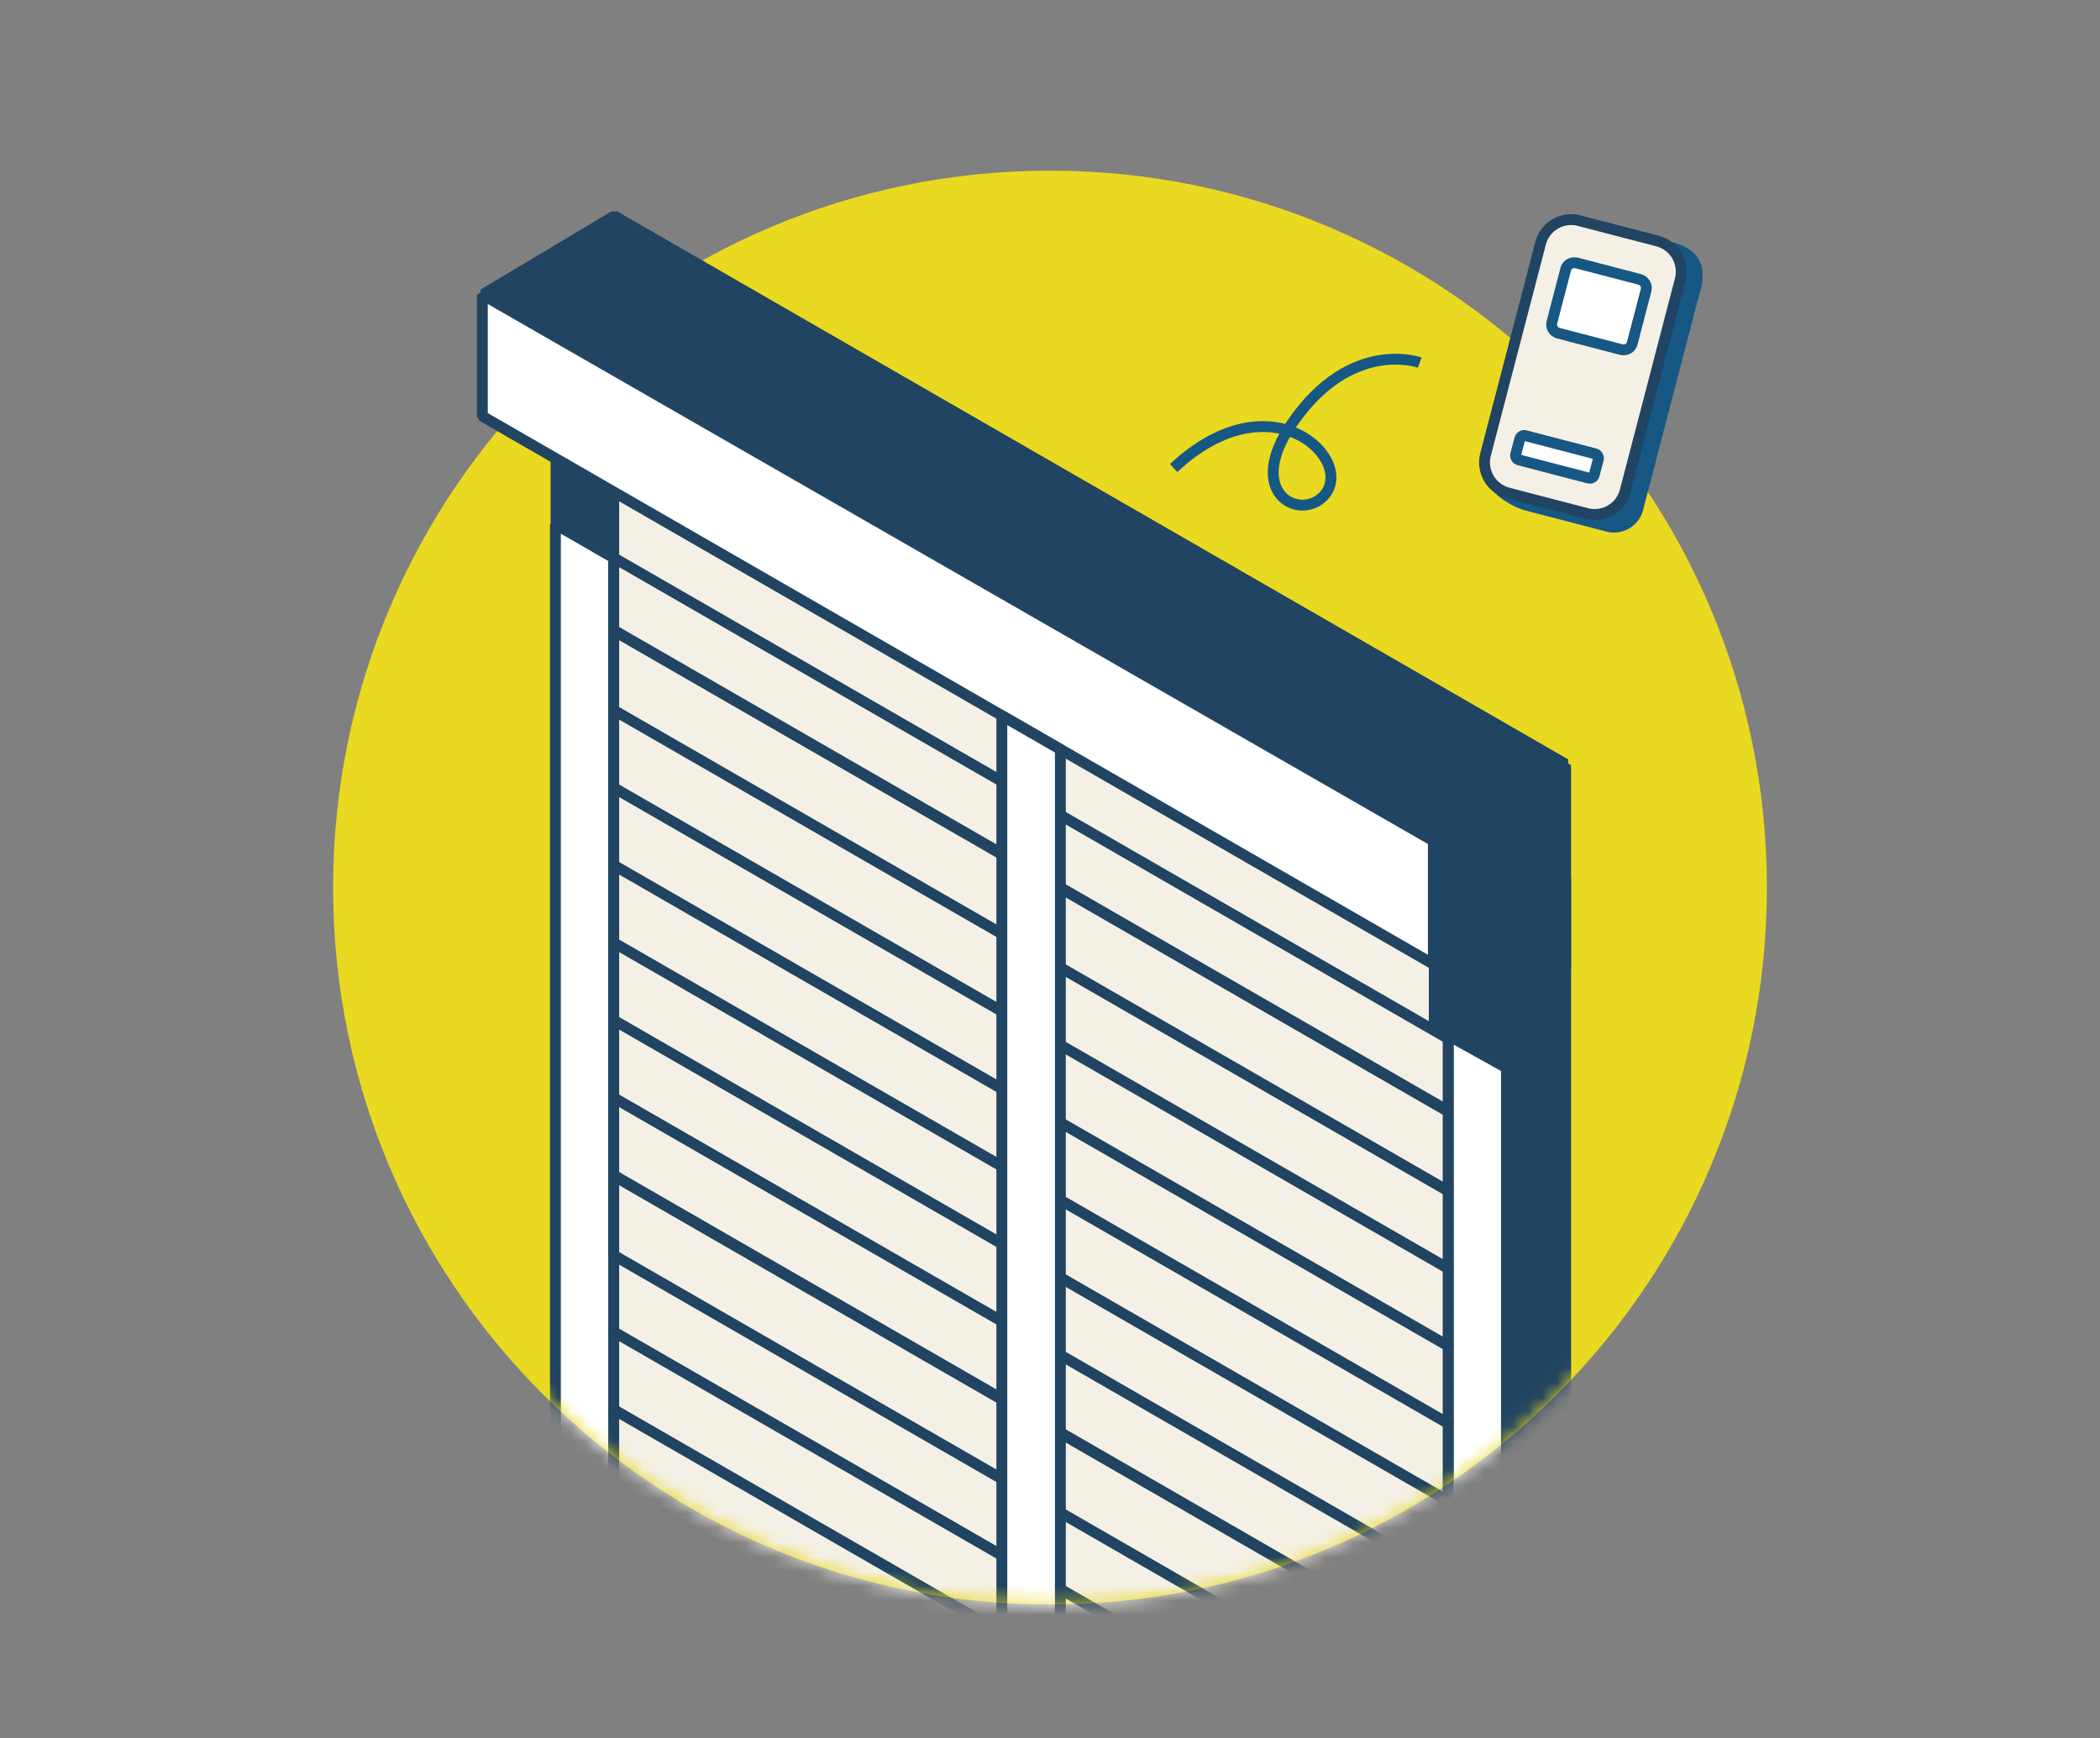 <?xml version="1.0" encoding="UTF-8"?>
<svg xmlns="http://www.w3.org/2000/svg" width="145" height="120" viewBox="0 0 145 120" fill="none">
  <rect x="0" y="0" width="145" height="120" fill="#808080" stroke="none"/>
  <path d="M72.5 110.784C99.838 110.784 122 88.622 122 61.284C122 33.946 99.838 11.784 72.5 11.784C45.162 11.784 23 33.946 23 61.284C23 88.622 45.162 110.784 72.5 110.784Z" fill="#EAD921"></path>
  <mask id="mask0_1106_27221" style="mask-type:luminance" maskUnits="userSpaceOnUse" x="23" y="9" width="99" height="102">
    <path d="M122 61.284C122 88.622 99.838 110.784 72.5 110.784C45.162 110.784 23 88.622 23 61.284C23 50.219 37.813 40.709 32.766 31.758C29.338 25.68 24.68 12.822 33.904 9.492C39.151 7.598 66.598 11.783 72.5 11.783C99.838 11.783 122 33.945 122 61.283V61.284Z" fill="white"></path>
  </mask>
  <g mask="url(#mask0_1106_27221)">
    <path d="M103.813 106.141C103.687 106.199 103.557 106.252 103.434 106.318C103.285 106.398 103.131 106.446 102.961 106.412C102.987 106.287 103.046 106.182 103.18 106.169C103.39 106.149 103.602 106.15 103.813 106.141Z" fill="#204461"></path>
    <path d="M77.288 124.264L73.246 126.596V45.238L77.288 42.907V124.266V124.264Z" fill="#F4F0E5" stroke="#204461" stroke-width="0.75" stroke-linejoin="bevel"></path>
    <path d="M46.473 111.221L42.43 113.425V27.485L46.473 25.153V111.219V111.221Z" fill="#F4F0E5" stroke="#204461" stroke-width="0.75" stroke-linejoin="bevel"></path>
    <path d="M100.032 63.358L42.418 30.165V27.476L100.032 60.669V63.358Z" fill="#F4F0E5" stroke="#204461" stroke-width="0.75" stroke-linejoin="bevel"></path>
    <path d="M42.434 113.202L38.393 110.874V25.156L42.434 27.488V113.204V113.202Z" fill="#F4F0E5" stroke="#204461" stroke-width="0.75" stroke-linejoin="bevel"></path>
    <path d="M104.057 149.052L100.014 146.723V60.659L104.057 62.99V149.052Z" fill="#F4F0E5" stroke="#204461" stroke-width="0.75" stroke-linejoin="bevel"></path>
    <path d="M100.032 66.047L42.418 32.852V30.163L100.032 63.357V66.046V66.047Z" fill="#F4F0E5" stroke="#204461" stroke-width="0.75" stroke-linejoin="bevel"></path>
    <path d="M100.032 68.737L42.418 35.541V32.852L100.032 66.046V68.735V68.737Z" fill="#F4F0E5" stroke="#204461" stroke-width="0.75" stroke-linejoin="bevel"></path>
    <path d="M100.032 71.424L42.418 38.23V35.541L100.032 68.735V71.424Z" fill="#F4F0E5" stroke="#204461" stroke-width="0.75" stroke-linejoin="bevel"></path>
    <path d="M100.032 74.113L42.418 40.919V38.23L100.032 71.424V74.113Z" fill="#F4F0E5" stroke="#204461" stroke-width="0.75" stroke-linejoin="bevel"></path>
    <path d="M100.032 76.802L42.418 43.608V40.919L100.032 74.113V76.802Z" fill="#F4F0E5" stroke="#204461" stroke-width="0.75" stroke-linejoin="bevel"></path>
    <path d="M100.032 79.491L42.418 46.297V43.608L100.032 76.802V79.491Z" fill="#F4F0E5" stroke="#204461" stroke-width="0.75" stroke-linejoin="bevel"></path>
    <path d="M100.032 82.18L42.418 48.986V46.297L100.032 79.491V82.18Z" fill="#F4F0E5" stroke="#204461" stroke-width="0.75" stroke-linejoin="bevel"></path>
    <path d="M100.032 84.868L42.418 51.672V48.985L100.032 82.179V84.866V84.868Z" fill="#F4F0E5" stroke="#204461" stroke-width="0.75" stroke-linejoin="bevel"></path>
    <path d="M100.032 87.555L42.418 54.361V51.672L100.032 84.866V87.555Z" fill="#F4F0E5" stroke="#204461" stroke-width="0.75" stroke-linejoin="bevel"></path>
    <path d="M100.032 92.933L42.418 59.739V57.05L100.032 90.244V92.933Z" fill="#F4F0E5" stroke="#204461" stroke-width="0.75" stroke-linejoin="bevel"></path>
    <path d="M100.032 90.244L42.418 57.05V54.361L100.032 87.555V90.244Z" fill="#F4F0E5" stroke="#204461" stroke-width="0.75" stroke-linejoin="bevel"></path>
    <path d="M100.032 95.622L42.418 62.429V59.739L100.032 92.933V95.622Z" fill="#F4F0E5" stroke="#204461" stroke-width="0.75" stroke-linejoin="bevel"></path>
    <path d="M100.032 98.311L42.418 65.116V62.427L100.032 95.621V98.31V98.311Z" fill="#F4F0E5" stroke="#204461" stroke-width="0.75" stroke-linejoin="bevel"></path>
    <path d="M100.032 101L42.418 67.805V65.116L100.032 98.31V100.999V101Z" fill="#F4F0E5" stroke="#204461" stroke-width="0.75" stroke-linejoin="bevel"></path>
    <path d="M100.032 103.69L42.418 70.494V67.805L100.032 100.999V103.688V103.69Z" fill="#F4F0E5" stroke="#204461" stroke-width="0.75" stroke-linejoin="bevel"></path>
    <path d="M100.032 106.375L42.418 73.18V70.494L100.032 103.688V106.374V106.375Z" fill="#F4F0E5" stroke="#204461" stroke-width="0.75" stroke-linejoin="bevel"></path>
    <path d="M100.032 109.065L42.418 75.869V73.18L100.032 106.374V109.063V109.065Z" fill="#F4F0E5" stroke="#204461" stroke-width="0.75" stroke-linejoin="bevel"></path>
    <path d="M100.032 111.754L42.418 78.558V75.869L100.032 109.063V111.752V111.754Z" fill="#F4F0E5" stroke="#204461" stroke-width="0.75" stroke-linejoin="bevel"></path>
    <path d="M100.032 114.443L42.418 81.247V78.558L100.032 111.752V114.441V114.443Z" fill="#F4F0E5" stroke="#204461" stroke-width="0.75" stroke-linejoin="bevel"></path>
    <path d="M100.032 117.132L42.418 83.936V81.247L100.032 114.441V117.13V117.132Z" fill="#F4F0E5" stroke="#204461" stroke-width="0.75" stroke-linejoin="bevel"></path>
    <path d="M100.032 119.819L42.418 86.625V83.936L100.032 117.13V119.819Z" fill="#F4F0E5" stroke="#204461" stroke-width="0.75" stroke-linejoin="bevel"></path>
    <path d="M100.032 125.197L42.418 92.004V86.522L100.032 119.716V125.197Z" fill="#F4F0E5" stroke="#204461" stroke-width="0.75" stroke-linejoin="bevel"></path>
    <path d="M100.032 119.866L42.418 86.671V81.189L100.032 114.383V119.865V119.866Z" fill="#F4F0E5" stroke="#204461" stroke-width="0.75" stroke-linejoin="bevel"></path>
    <path d="M100.032 114.336L42.418 81.142V75.661L100.032 108.854V114.336Z" fill="#F4F0E5" stroke="#204461" stroke-width="0.75" stroke-linejoin="bevel"></path>
    <path d="M100.032 108.985L42.418 75.792V70.31L100.032 103.504V108.985Z" fill="#F4F0E5" stroke="#204461" stroke-width="0.75" stroke-linejoin="bevel"></path>
    <path d="M100.032 103.635L42.418 70.441V64.959L100.032 98.153V103.635Z" fill="#F4F0E5" stroke="#204461" stroke-width="0.75" stroke-linejoin="bevel"></path>
    <path d="M100.032 98.284L42.418 65.09V59.609L100.032 92.802V98.284Z" fill="#F4F0E5" stroke="#204461" stroke-width="0.75" stroke-linejoin="bevel"></path>
    <path d="M100.032 92.933L42.418 59.738V54.256L100.032 87.45V92.932V92.933Z" fill="#F4F0E5" stroke="#204461" stroke-width="0.75" stroke-linejoin="bevel"></path>
    <path d="M100.032 87.583L42.418 54.387V48.906L100.032 82.1V87.581V87.583Z" fill="#F4F0E5" stroke="#204461" stroke-width="0.75" stroke-linejoin="bevel"></path>
    <path d="M100.032 82.232L42.418 49.037V43.555L100.032 76.749V82.23V82.232Z" fill="#F4F0E5" stroke="#204461" stroke-width="0.75" stroke-linejoin="bevel"></path>
    <path d="M100.032 76.702L42.418 43.508V38.026L100.032 71.22V76.702Z" fill="#F4F0E5" stroke="#204461" stroke-width="0.75" stroke-linejoin="bevel"></path>
    <path d="M100.032 71.707L42.418 38.513V33.032L100.032 66.225V71.707Z" fill="#F4F0E5" stroke="#204461" stroke-width="0.75" stroke-linejoin="bevel"></path>
    <path d="M100.012 142.062L46.473 111.215V94.341L100.012 125.199V142.062Z" fill="#F4F0E5" stroke="#204461" stroke-width="0.75" stroke-linejoin="bevel"></path>
    <path d="M99.073 58.037L33.408 20.32L42.434 14.928L108.099 52.762L99.073 58.038V58.037Z" fill="#204461" stroke="#204461" stroke-width="0.75" stroke-linejoin="bevel"></path>
    <path d="M99.073 66.547L33.408 28.716V20.32L99.073 58.037V66.547Z" fill="#F4F0E5" stroke="#204461" stroke-width="0.75" stroke-linejoin="bevel"></path>
    <path d="M108.104 146.72L104.062 149.049V62.984L108.104 60.656V146.722V146.72Z" fill="#204461" stroke="#204461" stroke-width="0.75" stroke-linejoin="bevel"></path>
    <path d="M104.056 69.319L108.103 66.903V52.832L99.072 58.037V66.537L104.056 69.318V69.319Z" fill="#F4F0E5" stroke="#204461" stroke-width="0.75" stroke-linejoin="bevel"></path>
    <path d="M38.143 46.934V31.522L100.003 66.927V82.16L38.143 46.934Z" fill="#204461"></path>
    <path d="M46.355 100.541V94.12L99.992 124.977V131.219L46.355 100.541Z" fill="#204461"></path>
    <path d="M73.245 126.596L69.203 124.264V55.494L73.245 57.822V126.594V126.596Z" fill="#F4F0E5" stroke="#204461" stroke-width="0.75" stroke-linejoin="bevel"></path>
    <path d="M77.249 124.266L73.207 126.597V45.238L77.249 42.907V124.266Z" fill="#F4F0E5" stroke="#204461" stroke-width="0.75" stroke-linejoin="bevel"></path>
    <path d="M46.434 111.221L42.391 113.204V27.485L46.434 25.153V111.219V111.221Z" fill="#F4F0E5" stroke="#204461" stroke-width="0.75" stroke-linejoin="bevel"></path>
    <path d="M99.991 63.358L42.377 30.165V27.476L99.991 60.669V63.358Z" fill="#F4F0E5" stroke="#204461" stroke-width="0.75" stroke-linejoin="bevel"></path>
    <path d="M42.392 113.202L38.35 110.874V36.199L42.392 38.53V113.204V113.202Z" fill="white" stroke="#204461" stroke-width="0.75" stroke-linejoin="bevel"></path>
    <path d="M104.018 149.052L99.975 146.723V60.659L104.018 62.99V149.052Z" fill="white" stroke="#204461" stroke-width="0.75" stroke-linejoin="bevel"></path>
    <path d="M99.991 66.047L42.377 32.852V30.163L99.991 63.357V66.046V66.047Z" fill="#F4F0E5" stroke="#204461" stroke-width="0.75" stroke-linejoin="bevel"></path>
    <path d="M99.991 68.737L42.377 35.541V32.852L99.991 66.046V68.735V68.737Z" fill="#F4F0E5" stroke="#204461" stroke-width="0.75" stroke-linejoin="bevel"></path>
    <path d="M99.991 71.424L42.377 38.23V35.541L99.991 68.735V71.424Z" fill="#F4F0E5" stroke="#204461" stroke-width="0.75" stroke-linejoin="bevel"></path>
    <path d="M99.991 74.115L42.377 40.919V38.23L99.991 71.424V74.113V74.115Z" fill="#F4F0E5" stroke="#204461" stroke-width="0.75" stroke-linejoin="bevel"></path>
    <path d="M99.991 76.802L42.377 43.608V40.919L99.991 74.113V76.802Z" fill="#F4F0E5" stroke="#204461" stroke-width="0.75" stroke-linejoin="bevel"></path>
    <path d="M99.991 79.491L42.377 46.297V43.608L99.991 76.802V79.491Z" fill="#F4F0E5" stroke="#204461" stroke-width="0.75" stroke-linejoin="bevel"></path>
    <path d="M99.991 82.18L42.377 48.986V46.297L99.991 79.491V82.18Z" fill="#F4F0E5" stroke="#204461" stroke-width="0.75" stroke-linejoin="bevel"></path>
    <path d="M99.991 84.868L42.377 51.672V48.985L99.991 82.179V84.866V84.868Z" fill="#F4F0E5" stroke="#204461" stroke-width="0.75" stroke-linejoin="bevel"></path>
    <path d="M99.991 87.555L42.377 54.361V51.672L99.991 84.866V87.555Z" fill="#F4F0E5" stroke="#204461" stroke-width="0.75" stroke-linejoin="bevel"></path>
    <path d="M99.991 92.933L42.377 59.739V57.05L99.991 90.244V92.933Z" fill="#F4F0E5" stroke="#204461" stroke-width="0.75" stroke-linejoin="bevel"></path>
    <path d="M99.991 90.244L42.377 57.05V54.361L99.991 87.555V90.244Z" fill="#F4F0E5" stroke="#204461" stroke-width="0.75" stroke-linejoin="bevel"></path>
    <path d="M99.991 95.622L42.377 62.429V59.739L99.991 92.933V95.622Z" fill="#F4F0E5" stroke="#204461" stroke-width="0.75" stroke-linejoin="bevel"></path>
    <path d="M99.991 98.311L42.377 65.118V62.429L99.991 95.622V98.311Z" fill="#F4F0E5" stroke="#204461" stroke-width="0.75" stroke-linejoin="bevel"></path>
    <path d="M99.991 101L42.377 67.805V65.116L99.991 98.31V100.999V101Z" fill="#F4F0E5" stroke="#204461" stroke-width="0.75" stroke-linejoin="bevel"></path>
    <path d="M99.991 103.69L42.377 70.494V67.805L99.991 100.999V103.688V103.69Z" fill="#F4F0E5" stroke="#204461" stroke-width="0.75" stroke-linejoin="bevel"></path>
    <path d="M99.991 106.375L42.377 73.182V70.496L99.991 103.689V106.375Z" fill="#F4F0E5" stroke="#204461" stroke-width="0.75" stroke-linejoin="bevel"></path>
    <path d="M99.991 109.064L42.377 75.871V73.182L99.991 106.375V109.064Z" fill="#F4F0E5" stroke="#204461" stroke-width="0.75" stroke-linejoin="bevel"></path>
    <path d="M99.991 111.754L42.377 78.56V75.871L99.991 109.065V111.754Z" fill="#F4F0E5" stroke="#204461" stroke-width="0.75" stroke-linejoin="bevel"></path>
    <path d="M99.991 114.443L42.377 81.247V78.558L99.991 111.752V114.441V114.443Z" fill="#F4F0E5" stroke="#204461" stroke-width="0.75" stroke-linejoin="bevel"></path>
    <path d="M99.991 117.132L42.377 83.936V81.247L99.991 114.441V117.13V117.132Z" fill="#F4F0E5" stroke="#204461" stroke-width="0.75" stroke-linejoin="bevel"></path>
    <path d="M99.991 119.819L42.377 86.625V83.936L99.991 117.13V119.819Z" fill="#F4F0E5" stroke="#204461" stroke-width="0.75" stroke-linejoin="bevel"></path>
    <path d="M99.991 125.197L42.377 92.004V86.522L99.991 119.716V125.197Z" fill="#F4F0E5" stroke="#204461" stroke-width="0.75" stroke-linejoin="bevel"></path>
    <path d="M99.991 119.866L42.377 86.671V81.189L99.991 114.383V119.865V119.866Z" fill="#F4F0E5" stroke="#204461" stroke-width="0.75" stroke-linejoin="bevel"></path>
    <path d="M99.991 114.336L42.377 81.142V75.661L99.991 108.854V114.336Z" fill="#F4F0E5" stroke="#204461" stroke-width="0.75" stroke-linejoin="bevel"></path>
    <path d="M99.991 108.985L42.377 75.792V70.31L99.991 103.504V108.985Z" fill="#F4F0E5" stroke="#204461" stroke-width="0.75" stroke-linejoin="bevel"></path>
    <path d="M99.991 103.635L42.377 70.441V64.959L99.991 98.153V103.635Z" fill="#F4F0E5" stroke="#204461" stroke-width="0.75" stroke-linejoin="bevel"></path>
    <path d="M99.991 98.284L42.377 65.09V59.609L99.991 92.802V98.284Z" fill="#F4F0E5" stroke="#204461" stroke-width="0.75" stroke-linejoin="bevel"></path>
    <path d="M99.991 92.933L42.377 59.738V54.256L99.991 87.45V92.932V92.933Z" fill="#F4F0E5" stroke="#204461" stroke-width="0.75" stroke-linejoin="bevel"></path>
    <path d="M99.991 87.583L42.377 54.387V48.906L99.991 82.1V87.581V87.583Z" fill="#F4F0E5" stroke="#204461" stroke-width="0.75" stroke-linejoin="bevel"></path>
    <path d="M99.991 82.232L42.377 49.037V43.555L99.991 76.749V82.23V82.232Z" fill="#F4F0E5" stroke="#204461" stroke-width="0.75" stroke-linejoin="bevel"></path>
    <path d="M99.991 76.702L42.377 43.508V38.026L99.991 71.22V76.702Z" fill="#F4F0E5" stroke="#204461" stroke-width="0.75" stroke-linejoin="bevel"></path>
    <path d="M99.991 71.707L42.377 38.513V33.032L99.991 66.225V71.707Z" fill="#F4F0E5" stroke="#204461" stroke-width="0.75" stroke-linejoin="bevel"></path>
    <path d="M99.974 142.062L46.435 111.215V94.341L99.974 125.199V142.062Z" fill="#F4F0E5" stroke="#204461" stroke-width="0.75" stroke-linejoin="bevel"></path>
    <path d="M99.034 58.037L33.369 20.32L42.395 14.928L108.06 52.762L99.034 58.038V58.037Z" fill="#204461" stroke="#204461" stroke-width="0.75" stroke-linejoin="bevel"></path>
    <path d="M108.061 146.72L104.02 149.049V62.984L108.061 60.656V146.722V146.72Z" fill="#204461" stroke="#204461" stroke-width="0.75" stroke-linejoin="bevel"></path>
    <path d="M103.877 73.65L108.064 72.065V52.832L99.033 58.037V70.952L103.877 73.649V73.65Z" fill="#204461" stroke="#204461" stroke-width="0.75" stroke-linejoin="bevel"></path>
    <path d="M46.316 115.292V94.12L99.953 124.977V145.97L46.316 115.292Z" fill="#204461"></path>
    <path d="M99.034 66.547L33.369 28.716V20.32L99.034 58.037V66.547Z" fill="white" stroke="#204461" stroke-width="0.75" stroke-linejoin="bevel"></path>
    <path d="M98.969 66.571L33.305 28.739V20.343L98.969 58.059V66.57V66.571Z" fill="white" stroke="#204461" stroke-width="0.75" stroke-linejoin="bevel"></path>
    <path d="M99.991 130.632L42.377 97.438V91.956L99.991 125.15V130.632Z" fill="#F4F0E5" stroke="#204461" stroke-width="0.75" stroke-linejoin="bevel"></path>
    <path d="M99.991 136.001L42.377 102.807V97.325L99.991 130.519V136.001Z" fill="#F4F0E5" stroke="#204461" stroke-width="0.75" stroke-linejoin="bevel"></path>
    <path d="M99.991 141.255L42.377 108.062V102.58L99.991 135.774V141.255Z" fill="#F4F0E5" stroke="#204461" stroke-width="0.75" stroke-linejoin="bevel"></path>
    <path d="M99.991 146.309L42.377 113.116V107.634L99.991 140.828V146.309Z" fill="#F4F0E5" stroke="#204461" stroke-width="0.75" stroke-linejoin="bevel"></path>
    <path d="M73.216 130.869L69.174 128.538V49.414L73.216 51.742V130.869Z" fill="white" stroke="#204461" stroke-width="0.75" stroke-linejoin="bevel"></path>
  </g>
  <path d="M98.027 25.036C98.027 25.036 93.29 23.313 89.234 29.201C85.906 34.032 89.71 35.975 91.371 34.269C93.722 31.854 87.838 25.945 81.039 32.315" stroke="#165783" stroke-width="0.75" stroke-linejoin="bevel"></path>
  <path d="M110.922 36.705L105.29 35.238C104.183 34.951 102.229 33.627 102.517 32.52L107.664 17.912C107.951 16.806 109.083 16.143 110.19 16.43L114.88 16.555C115.986 16.843 118.348 17.291 117.304 20.423L113.448 35.223C113.16 36.329 112.028 36.993 110.922 36.705Z" fill="#165783"></path>
  <path d="M114.457 16.645L109.033 15.232C107.868 14.929 106.678 15.627 106.375 16.792L102.574 31.381C102.271 32.546 102.969 33.736 104.134 34.04L109.558 35.452C110.722 35.756 111.912 35.057 112.216 33.893L116.016 19.303C116.319 18.138 115.621 16.948 114.457 16.645Z" fill="#F4F0E5" stroke="#204461" stroke-width="0.75" stroke-linejoin="bevel"></path>
  <path d="M113.195 19.284L108.88 18.161C108.54 18.072 108.196 18.26 108.113 18.58L107.152 22.269C107.068 22.59 107.277 22.921 107.617 23.01L111.932 24.134C112.272 24.223 112.616 24.035 112.699 23.714L113.66 20.025C113.744 19.705 113.535 19.373 113.195 19.284Z" fill="white" stroke="#165783" stroke-width="0.75" stroke-linejoin="bevel"></path>
  <path d="M110.132 31.332L105.322 30.079C105.154 30.035 104.982 30.137 104.938 30.305L104.66 31.372C104.616 31.541 104.717 31.713 104.885 31.757L109.695 33.01C109.864 33.053 110.036 32.953 110.079 32.784L110.358 31.716C110.401 31.548 110.301 31.376 110.132 31.332Z" fill="white" stroke="#165783" stroke-width="0.75" stroke-linejoin="bevel"></path>
</svg>

